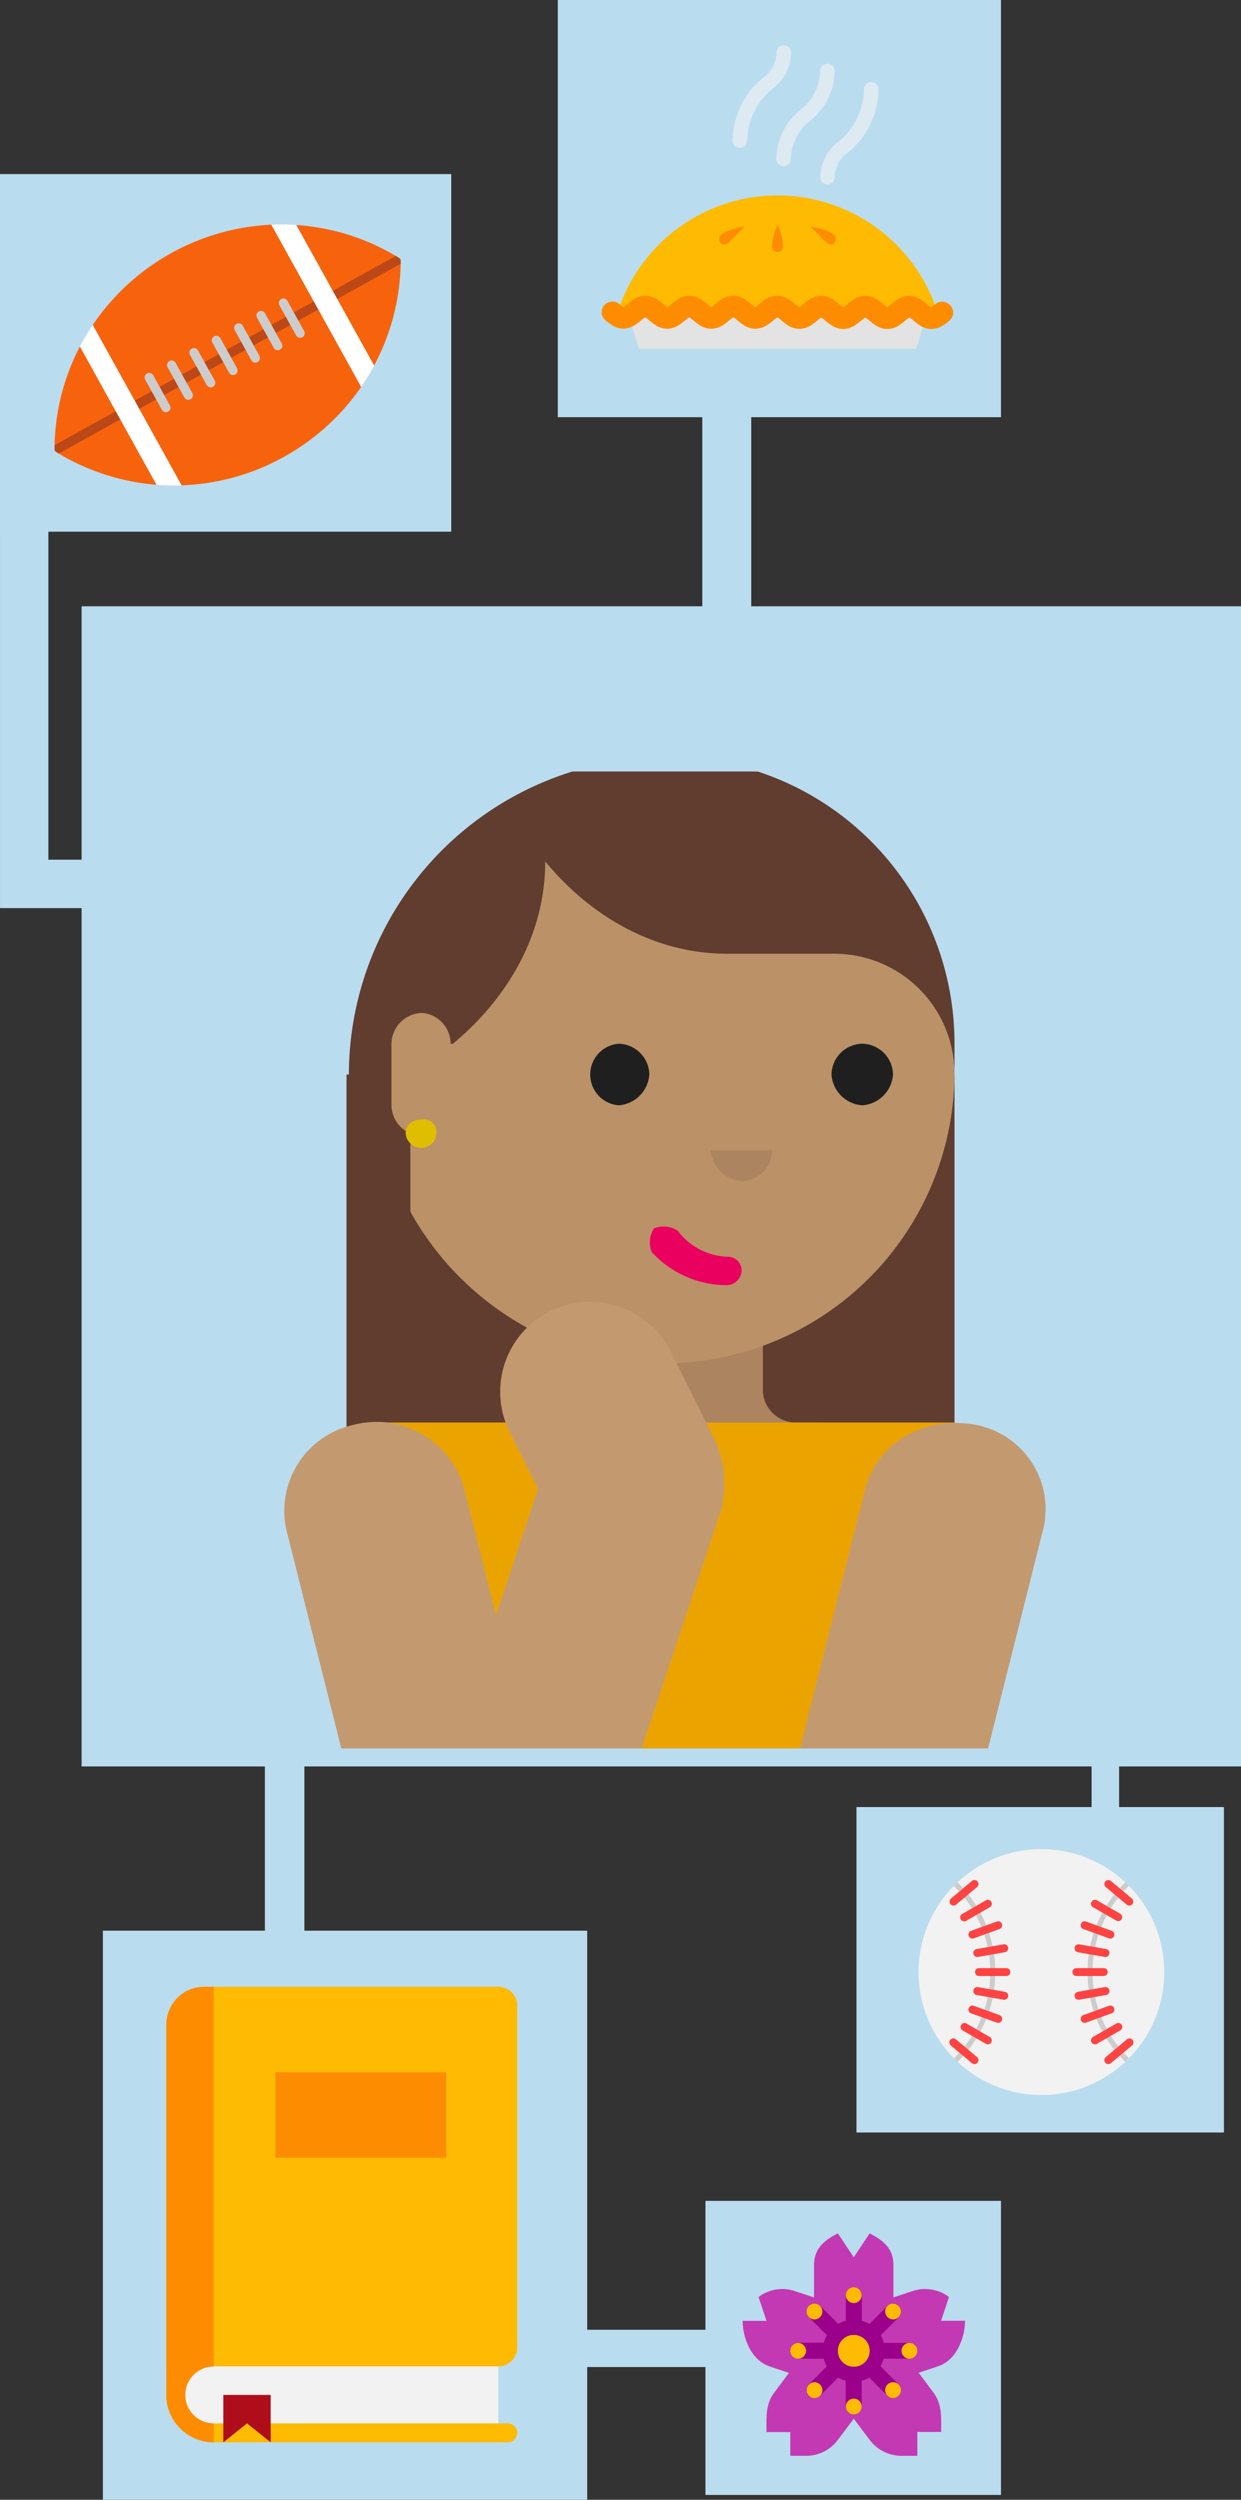 <svg xmlns="http://www.w3.org/2000/svg" xmlns:xlink="http://www.w3.org/1999/xlink" viewBox="0 0 127.251 256.161">
  <rect x="0" y="0" width="127.251" height="256.161" fill="#333333" stroke="none"/>
  <defs>
    <style>
      .cls-1, .cls-23 {
        fill: #ffba02;
      }

      .cls-1 {
        stroke: #ffba02;
        stroke-width: 13.337px;
      }

      .cls-1, .cls-3 {
        stroke-miterlimit: 10;
      }

      .cls-2, .cls-3, .cls-4 {
        fill: #badcef;
      }

      .cls-2, .cls-3 {
        stroke: #badcef;
      }

      .cls-3 {
        stroke-width: 12.34px;
      }

      .cls-5 {
        clip-path: url(#clip-path);
      }

      .cls-6 {
        clip-path: url(#clip-path-2);
      }

      .cls-7 {
        clip-path: url(#clip-path-3);
      }

      .cls-8 {
        fill: #d8b094;
      }

      .cls-9 {
        fill: #f7d7c4;
      }

      .cls-10 {
        fill: #613d30;
      }

      .cls-11 {
        fill: #ea005e;
      }

      .cls-12 {
        fill: #ad8460;
      }

      .cls-13 {
        fill: #3a96dd;
      }

      .cls-14 {
        fill: #eba300;
      }

      .cls-15 {
        fill: #b3dbf2;
      }

      .cls-16 {
        fill: #bb9167;
      }

      .cls-17 {
        fill: #1f1f1f;
      }

      .cls-18 {
        fill: #c39a70;
      }

      .cls-19 {
        fill: #dfbe00;
      }

      .cls-20, .cls-28 {
        fill: #f2f2f2;
      }

      .cls-21 {
        fill: #ccc;
      }

      .cls-22 {
        fill: #fe4342;
      }

      .cls-24 {
        fill: #ffb900;
      }

      .cls-25 {
        fill: #fe8c00;
      }

      .cls-26 {
        fill: #af0d1a;
      }

      .cls-27 {
        fill: #e3e3e3;
      }

      .cls-28 {
        opacity: 0.62;
      }

      .cls-29 {
        fill: #f7630c;
      }

      .cls-30 {
        fill: #bc4818;
      }

      .cls-31 {
        fill: #fff;
      }

      .cls-32 {
        fill: #c339b3;
      }

      .cls-33 {
        fill: #9a008a;
      }
    </style>
    <clipPath id="clip-path">
      <rect id="Rectangle_31126" data-name="Rectangle 31126" class="cls-1" width="106.542" height="121.694" transform="translate(106.542 121.694) rotate(180)"/>
    </clipPath>
    <clipPath id="clip-path-2">
      <path id="Path_137839" data-name="Path 137839" d="M106.494,291.457H0V.6H106.494Z" transform="translate(0 -0.6)"/>
    </clipPath>
    <clipPath id="clip-path-3">
      <path id="Path_137761" data-name="Path 137761" d="M107.949.6h0V291.214H0V.6" transform="translate(0 -0.6)"/>
    </clipPath>
  </defs>
  <g id="Card1" transform="translate(-11561.553 -5610.094)">
    <rect id="Rectangle_28543" data-name="Rectangle 28543" class="cls-2" width="2.82" height="58.378" transform="translate(11594.872 5852.15) rotate(-90)"/>
    <rect id="Rectangle_31121" data-name="Rectangle 31121" class="cls-3" width="106.542" height="106.542" transform="translate(11682.634 5784.935) rotate(180)"/>
    <rect id="Rectangle_31122" data-name="Rectangle 31122" class="cls-2" width="45.271" height="35.646" transform="translate(11607.323 5664.079) rotate(180)"/>
    <rect id="Rectangle_31123" data-name="Rectangle 31123" class="cls-2" width="48.66" height="57.318" transform="translate(11572.604 5808.438)"/>
    <path id="Path_143013" data-name="Path 143013" class="cls-2" d="M324.9,152.8h10.6v-3.963h-6.641V114.4H324.9Z" transform="translate(11237.155 5549.851)"/>
    <g id="Group_55917" data-name="Group 55917" transform="translate(11592.765 5789.264) rotate(90)">
      <path id="Path_112752" data-name="Path 112752" class="cls-4" d="M0,0H27.851L23.8,4.051H0Z" transform="translate(0 0)"/>
    </g>
    <g id="Group_40269" data-name="Group 40269" transform="translate(11618.75 5610.094)">
      <rect id="Rectangle_28542" data-name="Rectangle 28542" class="cls-4" width="45.443" height="42.75" transform="translate(45.443 42.75) rotate(180)"/>
    </g>
    <rect id="Rectangle_28543-2" data-name="Rectangle 28543" class="cls-2" width="4.018" height="47.296" transform="translate(11634.066 5645.636)"/>
    <g id="Mask_Group_170" data-name="Mask Group 170" class="cls-5" transform="translate(11576.092 5667.57)">
      <g id="Group_55916" data-name="Group 55916" transform="translate(-9.332 21.581)">
        <g id="Group_53532" data-name="Group 53532" transform="translate(0 0)">
          <g id="Group_53531" data-name="Group 53531" class="cls-6">
            <g id="Group_53491" data-name="Group 53491" class="cls-7" transform="translate(-1.455)">
              <path id="Path_137760" data-name="Path 137760" class="cls-8" d="M3.2,122.917H9.265V49.9H3.2v73.017Z" transform="translate(90.922 69.693)"/>
            </g>
            <g id="Group_53492" data-name="Group 53492" class="cls-7" transform="translate(-1.455)">
              <path id="Path_137762" data-name="Path 137762" class="cls-8" d="M30.2,122.917h6.065V49.9H30.2v73.017Z" transform="translate(-1.575 69.693)"/>
            </g>
            <g id="Group_53530" data-name="Group 53530" class="cls-7" transform="translate(-1.455)">
              <g id="Group_53494" data-name="Group 53494" class="cls-7">
                <path id="Path_137766" data-name="Path 137766" class="cls-9" d="M77.458,99.2H2.5v6.307H77.458V99.2Z" transform="translate(24.427 139.986)"/>
              </g>
              <g id="Group_53495" data-name="Group 53495" class="cls-7">
                <path id="Path_137768" data-name="Path 137768" class="cls-8" d="M32.7,174.452h6.065V81.3H32.7v93.152Z" transform="translate(-10.14 114.464)"/>
              </g>
              <g id="Group_53496" data-name="Group 53496" class="cls-7">
                <path id="Path_137770" data-name="Path 137770" class="cls-10" d="M35.807,49.8h0A6.422,6.422,0,0,1,29.5,56.107a9.063,9.063,0,0,0,9.218,9.218h1.7V49.8" transform="translate(-4.029 69.551)"/>
              </g>
              <g id="Group_53497" data-name="Group 53497" class="cls-7">
                <path id="Path_137772" data-name="Path 137772" class="cls-11" d="M63.449,97.316h0a26.5,26.5,0,0,1-26.441,26.442H30.7v-6.307c0-12.129,5.822-23.288,15.525-31.051" transform="translate(-29.972 121.736)"/>
              </g>
              <g id="Group_53498" data-name="Group 53498" class="cls-7">
                <path id="Path_137774" data-name="Path 137774" class="cls-10" d="M68.044,13.4H5.7v99.459H68.044V13.4Z" transform="translate(26.078 17.651)"/>
              </g>
              <g id="Group_53499" data-name="Group 53499" class="cls-7">
                <path id="Path_137776" data-name="Path 137776" class="cls-12" d="M17.079,24.5h0v5.579a3.389,3.389,0,0,1-3.154,3.154H11.5v1.455H42.793V33.233H40.367a3.389,3.389,0,0,1-3.154-3.154V24.5" transform="translate(37.259 33.477)"/>
              </g>
              <g id="Group_53500" data-name="Group 53500" class="cls-7">
                <path id="Path_137778" data-name="Path 137778" class="cls-11" d="M8.3,111.572h0A12.269,12.269,0,0,1,20.672,99.2a12.424,12.424,0,0,1,12.372,12.372v12.372c0,9.7-4.852,18.679-12.372,24.986C12.909,142.622,8.3,133.889,8.3,123.943V111.572Z" transform="translate(54.771 139.986)"/>
              </g>
              <g id="Group_53501" data-name="Group 53501" class="cls-7">
                <path id="Path_137780" data-name="Path 137780" class="cls-9" d="M1.493,84.865H85.67a1.4,1.4,0,0,0,1.455-1.456V80.255A1.286,1.286,0,0,0,85.67,78.8H1.493A1.4,1.4,0,0,0,.038,80.255v3.154c-.243.728.728,1.456,1.455,1.456Z" transform="translate(20.824 110.9)"/>
              </g>
              <g id="Group_53502" data-name="Group 53502" class="cls-7">
                <path id="Path_137782" data-name="Path 137782" class="cls-13" d="M34.2,91.36h0V90.147a24.1,24.1,0,0,0-6.792-16.738h-.243A23.669,23.669,0,0,1,20.377,56.67V55.7H0V91.36H34.2Z" transform="translate(73.745 77.963)"/>
              </g>
              <g id="Group_53503" data-name="Group 53503" class="cls-7">
                <path id="Path_137784" data-name="Path 137784" class="cls-13" d="M21.8,91.96h0V90.747a24.1,24.1,0,0,1,6.792-16.738h.243A23.669,23.669,0,0,0,35.627,57.27V56.3H56V91.96Z" transform="translate(-0.938 78.818)"/>
              </g>
              <g id="Group_53504" data-name="Group 53504" class="cls-7">
                <path id="Path_137786" data-name="Path 137786" class="cls-13" d="M8.9,84.563H52.565V76.8H8.9v7.763Z" transform="translate(33.795 108.048)"/>
              </g>
              <g id="Group_53505" data-name="Group 53505" class="cls-7">
                <path id="Path_137788" data-name="Path 137788" class="cls-14" d="M5.7,28.1H64.89V132.168H5.7V28.1Z" transform="translate(29.232 38.61)"/>
              </g>
              <g id="Group_53506" data-name="Group 53506" class="cls-7">
                <path id="Path_137790" data-name="Path 137790" class="cls-13" d="M17.9,83.832h0a21.847,21.847,0,0,0,21.59,21.832A21.834,21.834,0,1,0,39.49,62,22.006,22.006,0,0,0,17.9,83.832Z" transform="translate(2.962 86.946)"/>
              </g>
              <g id="Group_53507" data-name="Group 53507" class="cls-7">
                <path id="Path_137792" data-name="Path 137792" class="cls-13" d="M0,83.832H0a21.9,21.9,0,0,0,21.832,21.832,21.834,21.834,0,0,0,0-43.665A22.054,22.054,0,0,0,0,83.832Z" transform="translate(64.527 86.946)"/>
              </g>
              <g id="Group_53508" data-name="Group 53508" class="cls-7">
                <path id="Path_137794" data-name="Path 137794" class="cls-15" d="M5.7,51.8H64.89v9.461H5.7V51.8Z" transform="translate(29.232 72.402)"/>
              </g>
              <g id="Group_53509" data-name="Group 53509" class="cls-7">
                <path id="Path_137796" data-name="Path 137796" class="cls-16" d="M65.133,30.8h0a29.872,29.872,0,0,1-29.6,29.6C19.285,60.39,5.7,47.048,5.7,30.8a29.717,29.717,0,0,1,59.433,0Z" transform="translate(28.989 0.255)"/>
              </g>
              <g id="Group_53510" data-name="Group 53510" class="cls-7">
                <path id="Path_137798" data-name="Path 137798" class="cls-17" d="M11.454,12.1h0a3.211,3.211,0,0,1,3.154,3.154,3.389,3.389,0,0,1-3.154,3.154A3.389,3.389,0,0,1,8.3,15.254,3.211,3.211,0,0,1,11.454,12.1Z" transform="translate(73.208 15.797)"/>
              </g>
              <g id="Group_53511" data-name="Group 53511" class="cls-7">
                <path id="Path_137800" data-name="Path 137800" class="cls-17" d="M21.511,12.1h0a3.211,3.211,0,0,1,3.154,3.154,3.389,3.389,0,0,1-3.154,3.154,3.164,3.164,0,0,1,0-6.307Z" transform="translate(38.164 15.797)"/>
              </g>
              <g id="Group_53512" data-name="Group 53512" class="cls-7">
                <path id="Path_137802" data-name="Path 137802" class="cls-12" d="M13.4,16.6h0a3.389,3.389,0,0,0,3.154,3.154A3.211,3.211,0,0,0,19.707,16.6" transform="translate(55.736 22.213)"/>
              </g>
              <g id="Group_53513" data-name="Group 53513" class="cls-7">
                <path id="Path_137804" data-name="Path 137804" class="cls-11" d="M22.622,25.816h0a1.565,1.565,0,0,0,1.455-1.456A1.4,1.4,0,0,0,22.622,22.9a6.686,6.686,0,0,1-5.094-2.668,2.673,2.673,0,0,0-2.426-.243,2.673,2.673,0,0,0-.243,2.426,10.465,10.465,0,0,0,7.763,3.4Z" transform="translate(48.212 26.825)"/>
              </g>
              <g id="Group_53514" data-name="Group 53514" class="cls-7">
                <path id="Path_137806" data-name="Path 137806" class="cls-10" d="M25.834,10.674h0c0,7.277-3.639,13.827-9.461,18.679H12.007V62.1H5.7v-29.6A32.561,32.561,0,0,1,38.449,0,29.3,29.3,0,0,1,67.8,29.352v3.154A12.325,12.325,0,0,0,55.187,20.134H44.513c-7.52,0-14.07-3.881-18.679-9.461Z" transform="translate(26.321 -1.455)"/>
              </g>
              <g id="Group_53515" data-name="Group 53515" class="cls-7">
                <path id="Path_137808" data-name="Path 137808" class="cls-16" d="M27,13.954h0A3.211,3.211,0,0,1,30.154,10.8a3.176,3.176,0,0,1,2.911,3.154v6.307a3.37,3.37,0,0,1-2.911,3.154A3.211,3.211,0,0,1,27,20.261V13.954Z" transform="translate(9.387 13.943)"/>
              </g>
              <g id="Group_53516" data-name="Group 53516" class="cls-7">
                <path id="Path_137810" data-name="Path 137810" class="cls-18" d="M24.578,97.457h0a9.323,9.323,0,0,0,8.733-6.307L48.836,44.574a10.686,10.686,0,0,0-.485-7.277l-4.609-9.218a9.221,9.221,0,1,0-16.5,8.248l2.911,5.822L15.845,85.086a9.6,9.6,0,0,0,5.822,11.887,5.253,5.253,0,0,0,2.911.485Z" transform="translate(21.27 31.354)"/>
              </g>
              <g id="Group_53517" data-name="Group 53517" class="cls-7">
                <path id="Path_137812" data-name="Path 137812" class="cls-16" d="M52.515,107.387h0a14.369,14.369,0,0,0,12.857-8.248A13.991,13.991,0,0,0,58.58,80.46l-29.6-13.827A13.945,13.945,0,1,0,17.1,91.862l29.6,14.07a17.127,17.127,0,0,0,5.822,1.455Z" transform="translate(19.532 91.531)"/>
              </g>
              <g id="Group_53518" data-name="Group 53518" class="cls-7">
                <path id="Path_137814" data-name="Path 137814" class="cls-12" d="M42.353,67.242h0L14.7,121.338l18.679,9.218,33.476-49a14.133,14.133,0,0,0-7.52-21.347h0a14.072,14.072,0,0,0-16.981,7.035Z" transform="translate(3.01 83.402)"/>
              </g>
              <g id="Group_53519" data-name="Group 53519" class="cls-7">
                <path id="Path_137816" data-name="Path 137816" class="cls-12" d="M45.39,101.59h0A13.986,13.986,0,0,0,58,93.828,14.361,14.361,0,0,0,51.7,74.906l-28.14-14.07A14.361,14.361,0,0,0,4.636,67.144a14.361,14.361,0,0,0,6.307,18.921l28.14,14.07a15.8,15.8,0,0,0,6.307,1.455Z" transform="translate(40.727 83.258)"/>
              </g>
              <g id="Group_53520" data-name="Group 53520" class="cls-7">
                <path id="Path_137818" data-name="Path 137818" class="cls-16" d="M8.993,85.686h0l6.065,62.344H37.132V84.473A14.134,14.134,0,0,0,22.82,70.4,13.778,13.778,0,0,0,8.993,85.686Z" transform="translate(49.227 98.919)"/>
              </g>
              <g id="Group_53521" data-name="Group 53521" class="cls-7">
                <path id="Path_137820" data-name="Path 137820" class="cls-18" d="M11.345,90.174h0A9.282,9.282,0,0,0,20.321,82.9L31.237,39.475a8.8,8.8,0,0,0-6.792-11.159c-5.094-.97-10.188,1.7-11.4,6.792L2.127,78.53C.914,83.625,3.825,88.719,8.92,89.689a4.8,4.8,0,0,0,2.426.485Z" transform="translate(71.86 38.637)"/>
              </g>
              <g id="Group_53522" data-name="Group 53522" class="cls-7">
                <path id="Path_137822" data-name="Path 137822" class="cls-16" d="M15.6,84.9h0a8.942,8.942,0,0,0,4.124-1.213L60.238,63.55a9.221,9.221,0,0,0-8.248-16.5L11.479,67.189A9.213,9.213,0,0,0,7.355,79.561,8.967,8.967,0,0,0,15.6,84.9Z" transform="translate(27.092 64.291)"/>
              </g>
              <g id="Group_53523" data-name="Group 53523" class="cls-7">
                <path id="Path_137824" data-name="Path 137824" class="cls-12" d="M52.241,94.418h0l-4.366,6.55a10.323,10.323,0,0,1-12.857,3.4h0a9.73,9.73,0,0,1-4.366-13.342L33.8,85.2l18.436,9.218Z" transform="translate(-15.853 120.025)"/>
              </g>
              <g id="Group_53524" data-name="Group 53524" class="cls-7">
                <path id="Path_137826" data-name="Path 137826" class="cls-16" d="M32.123,82.344h0a9.574,9.574,0,0,0,8.49-5.337l4.609-9.218A9.013,9.013,0,0,0,41.1,55.417a8.949,8.949,0,0,0-12.372,4.124l-4.609,9.218a9.014,9.014,0,0,0,4.124,12.372,5.707,5.707,0,0,0,3.881,1.213Z" transform="translate(5.72 76.062)"/>
              </g>
              <g id="Group_53525" data-name="Group 53525" class="cls-7">
                <path id="Path_137828" data-name="Path 137828" class="cls-16" d="M9,102.4H9l.485,5.822a10.733,10.733,0,0,0,10.431,9.7h0A10.768,10.768,0,0,0,30.59,107.252V102.4Z" transform="translate(55.527 144.549)"/>
              </g>
              <g id="Group_53526" data-name="Group 53526" class="cls-7">
                <path id="Path_137830" data-name="Path 137830" class="cls-18" d="M42.035,90.22h0a10.676,10.676,0,0,0,2.426-.485,9.179,9.179,0,0,0,6.792-11.159L40.337,35.153a9.317,9.317,0,0,0-11.4-6.792A9,9,0,0,0,22.143,39.52L33.059,82.942a9.282,9.282,0,0,0,8.976,7.277Z" transform="translate(3.571 38.592)"/>
              </g>
              <g id="Group_53527" data-name="Group 53527" class="cls-7">
                <path id="Path_137832" data-name="Path 137832" class="cls-8" d="M.6,174.452H6.665V81.3H.6v93.152Z" transform="translate(99.829 114.464)"/>
              </g>
              <g id="Group_53528" data-name="Group 53528" class="cls-7">
                <path id="Path_137834" data-name="Path 137834" class="cls-19" d="M32.269,75.256h0c.485,0,.728-.243,1.455-.485A3.412,3.412,0,0,0,35.18,70.4L26.69,53.423a3.412,3.412,0,0,0-4.366-1.455,3.412,3.412,0,0,0-1.455,4.366l8.49,16.981a3.152,3.152,0,0,0,2.911,1.941Z" transform="translate(22.554 72.234)"/>
              </g>
              <g id="Group_53529" data-name="Group 53529" class="cls-7">
                <path id="Path_137836" data-name="Path 137836" class="cls-19" d="M27.6,16.755h0a1.622,1.622,0,0,0,1.7,1.455,1.565,1.565,0,0,0,1.455-1.455A1.286,1.286,0,0,0,29.3,15.3c-.97,0-1.7.485-1.7,1.455Z" transform="translate(10.243 20.36)"/>
              </g>
            </g>
          </g>
        </g>
      </g>
    </g>
    <g id="Group_55925" data-name="Group 55925" transform="translate(11649.375 5788.722)">
      <g id="Group_40269-2" data-name="Group 40269" transform="translate(0 6.547)">
        <rect id="Rectangle_28542-2" data-name="Rectangle 28542" class="cls-4" width="37.678" height="33.349"/>
      </g>
      <rect id="Rectangle_28543-3" data-name="Rectangle 28543" class="cls-4" width="2.82" height="7.872" transform="translate(24.11)"/>
    </g>
    <g id="Group_55926" data-name="Group 55926" transform="translate(11655.742 5799.582)">
      <g id="Baseball_1_">
        <circle id="Ellipse_2697" data-name="Ellipse 2697" class="cls-20" cx="12.596" cy="12.596" r="12.596"/>
      </g>
      <path id="Path_141616" data-name="Path 141616" class="cls-21" d="M36.363,52.2,36,51.827a12.314,12.314,0,0,0,0-17.655l.363-.373a12.848,12.848,0,0,1,0,18.4Z" transform="translate(-32.372 -30.394)"/>
      <path id="Path_141617" data-name="Path 141617" class="cls-21" d="M175.78,52.02a12.872,12.872,0,0,1,0-18.42l.363.373a12.314,12.314,0,0,0,0,17.655Z" transform="translate(-154.578 -30.214)"/>
      <g id="Group_55529" data-name="Group 55529" transform="translate(3.171 3.171)">
        <path id="Path_141618" data-name="Path 141618" class="cls-22" d="M57.9,121.806a.4.4,0,1,1,0-.806h2.811a.4.4,0,0,1,0,.806Z" transform="translate(-54.877 -111.979)"/>
        <path id="Path_141619" data-name="Path 141619" class="cls-22" d="M56.215,98.032a.409.409,0,0,1-.141-.806l2.761-.484a.409.409,0,1,1,.141.806Z" transform="translate(-53.29 -90.159)"/>
        <path id="Path_141620" data-name="Path 141620" class="cls-22" d="M51.289,75.088a.408.408,0,1,1-.282-.766l2.64-.957a.408.408,0,1,1,.282.766Z" transform="translate(-48.797 -69.12)"/>
        <path id="Path_141621" data-name="Path 141621" class="cls-22" d="M43.165,53.516a.406.406,0,1,1-.4-.705l2.429-1.4a.406.406,0,0,1,.4.705Z" transform="translate(-41.439 -49.352)"/>
        <path id="Path_141622" data-name="Path 141622" class="cls-22" d="M32.141,33.995a.408.408,0,0,1-.524-.625l2.146-1.8a.408.408,0,1,1,.524.625Z" transform="translate(-31.473 -31.473)"/>
        <path id="Path_141623" data-name="Path 141623" class="cls-22" d="M31.617,193.291a.408.408,0,1,1,.524-.625l2.146,1.8a.408.408,0,1,1-.524.625Z" transform="translate(-31.473 -176.339)"/>
        <path id="Path_141624" data-name="Path 141624" class="cls-22" d="M42.781,177.435a.406.406,0,0,1,.4-.705l2.429,1.4a.406.406,0,0,1-.4.705Z" transform="translate(-41.458 -162.045)"/>
        <path id="Path_141625" data-name="Path 141625" class="cls-22" d="M51.006,159.83a.408.408,0,0,1,.282-.766l2.64.957a.408.408,0,1,1-.282.766Z" transform="translate(-48.797 -146.184)"/>
        <path id="Path_141626" data-name="Path 141626" class="cls-22" d="M56.074,141.048a.409.409,0,1,1,.141-.806l2.761.484a.409.409,0,1,1-.141.806Z" transform="translate(-53.29 -129.276)"/>
      </g>
      <g id="Group_55530" data-name="Group 55530" transform="translate(15.78 3.171)">
        <path id="Path_141627" data-name="Path 141627" class="cls-22" d="M159.815,121.806a.4.4,0,1,0,0-.806H157a.4.4,0,0,0,0,.806Z" transform="translate(-156.6 -111.979)"/>
        <path id="Path_141628" data-name="Path 141628" class="cls-22" d="M161.835,98.032a.409.409,0,0,0,.141-.806l-2.761-.484a.409.409,0,0,0-.141.806Z" transform="translate(-158.52 -90.159)"/>
        <path id="Path_141629" data-name="Path 141629" class="cls-22" d="M167.847,75.088a.408.408,0,1,0,.282-.766l-2.64-.957a.408.408,0,0,0-.282.766Z" transform="translate(-164.098 -69.12)"/>
        <path id="Path_141630" data-name="Path 141630" class="cls-22" d="M177.89,53.516a.406.406,0,0,0,.4-.705l-2.429-1.4a.406.406,0,0,0-.4.705Z" transform="translate(-173.376 -49.352)"/>
        <path id="Path_141631" data-name="Path 141631" class="cls-22" d="M191.463,33.995a.408.408,0,0,0,.524-.625l-2.146-1.8a.408.408,0,1,0-.524.625Z" transform="translate(-185.89 -31.473)"/>
        <path id="Path_141632" data-name="Path 141632" class="cls-22" d="M191.987,193.291a.408.408,0,1,0-.524-.625l-2.146,1.8a.408.408,0,1,0,.524.625Z" transform="translate(-185.89 -176.339)"/>
        <path id="Path_141633" data-name="Path 141633" class="cls-22" d="M178.313,177.435a.406.406,0,0,0-.4-.705l-2.428,1.4a.406.406,0,0,0,.4.705Z" transform="translate(-173.395 -162.045)"/>
        <path id="Path_141634" data-name="Path 141634" class="cls-22" d="M168.129,159.83a.408.408,0,1,0-.282-.766l-2.64.957a.408.408,0,0,0,.282.766Z" transform="translate(-164.098 -146.184)"/>
        <path id="Path_141635" data-name="Path 141635" class="cls-22" d="M161.977,141.048a.409.409,0,0,0-.141-.806l-2.761.484a.409.409,0,1,0,.141.806Z" transform="translate(-158.52 -129.276)"/>
      </g>
    </g>
    <g id="Book_1_" transform="translate(11578.609 5813.682)">
      <path id="Path_141636" data-name="Path 141636" class="cls-20" d="M55.186,201.458l-14.584.971L26,201.458v-5.845L40.6,192.7l14.584,2.913Z" transform="translate(-21.145 -156.716)"/>
      <path id="Path_141637" data-name="Path 141637" class="cls-23" d="M51.928,241.542H21.771a.971.971,0,0,1,0-1.942H51.928a.971.971,0,0,1,0,1.942Z" transform="translate(-16.916 -194.859)"/>
      <path id="Path_141638" data-name="Path 141638" class="cls-24" d="M4.855,207.71a4.855,4.855,0,1,1,0-9.71v1.942a2.913,2.913,0,0,0,0,5.826Z" transform="translate(0 -161.027)"/>
      <path id="Path_141639" data-name="Path 141639" class="cls-23" d="M34.041,0H3.884A3.881,3.881,0,0,0,0,3.884V38.9H34.041a1.941,1.941,0,0,0,1.942-1.942V1.942A1.953,1.953,0,0,0,34.041,0Z"/>
      <rect id="Rectangle_28703" data-name="Rectangle 28703" class="cls-25" width="17.516" height="8.758" transform="translate(11.185 8.758)"/>
      <path id="Path_141640" data-name="Path 141640" class="cls-25" d="M3.884,0A3.881,3.881,0,0,0,0,3.884V42.3l.019.019a4.876,4.876,0,0,0,4.836,4.37V0Z"/>
      <circle id="Ellipse_2698" data-name="Ellipse 2698" class="cls-20" cx="2.913" cy="2.913" r="2.913" transform="translate(1.942 38.915)"/>
      <path id="Path_141641" data-name="Path 141641" class="cls-26" d="M36.155,228.855l-2.428-1.942L31.3,228.855V224h4.855Z" transform="translate(-25.455 -182.172)"/>
    </g>
    <g id="Group_55929" data-name="Group 55929" transform="translate(11623.249 5614.771)">
      <path id="Path_142034" data-name="Path 142034" class="cls-23" d="M44.733,135.853a17.218,17.218,0,0,0-33.033,0Z" transform="translate(-10.18 -108.151)"/>
      <path id="Path_142035" data-name="Path 142035" class="cls-27" d="M50.666,223.641H22.219L21.1,219.9H51.8Z" transform="translate(-18.412 -192.571)"/>
      <g id="Group_55703" data-name="Group 55703" transform="translate(12.043 18.344)">
        <path id="Path_142036" data-name="Path 142036" class="cls-25" d="M140.659,150.409h0a.557.557,0,0,1-.559-.559h0a5.883,5.883,0,0,1,.559-2.249,5.8,5.8,0,0,1,.559,2.249h0A.557.557,0,0,1,140.659,150.409Z" transform="translate(-134.666 -147.6)"/>
        <path id="Path_142037" data-name="Path 142037" class="cls-25" d="M96.592,150.852s-.7-.634.423-1.193A8.466,8.466,0,0,1,99,149.1l-1.591,1.591C97.2,150.9,96.816,151.076,96.592,150.852Z" transform="translate(-96.378 -148.914)"/>
        <path id="Path_142038" data-name="Path 142038" class="cls-25" d="M174.011,150.852s.7-.634-.423-1.193a8.465,8.465,0,0,0-1.988-.559l1.591,1.591C173.414,150.9,173.8,151.076,174.011,150.852Z" transform="translate(-162.252 -148.914)"/>
      </g>
      <path id="Path_142039" data-name="Path 142039" class="cls-25" d="M34.387,206.809a1.063,1.063,0,0,0-.708.261,4.467,4.467,0,0,1-.41.311h-.025a3.207,3.207,0,0,1-.423-.323,6.347,6.347,0,0,0-.7-.522,2.226,2.226,0,0,0-1.119-.323,2.261,2.261,0,0,0-1.119.323,5.223,5.223,0,0,0-.708.522,4.469,4.469,0,0,1-.41.311h-.012a3.5,3.5,0,0,1-.423-.323,6.54,6.54,0,0,0-.708-.522,2.226,2.226,0,0,0-1.119-.323,2.261,2.261,0,0,0-1.119.323,5.157,5.157,0,0,0-.721.534,3.24,3.24,0,0,1-.41.311h-.025a3.207,3.207,0,0,1-.423-.323,6.349,6.349,0,0,0-.7-.522A2.226,2.226,0,0,0,22,206.2a2.261,2.261,0,0,0-1.119.323,5.156,5.156,0,0,0-.721.534,3.24,3.24,0,0,1-.41.311h-.025a3.207,3.207,0,0,1-.423-.323,5.511,5.511,0,0,0-.708-.522,2.226,2.226,0,0,0-1.119-.323,2.261,2.261,0,0,0-1.119.323,6.135,6.135,0,0,0-.708.522c-.162.124-.3.249-.41.323H15.21a3.207,3.207,0,0,1-.423-.323,6.349,6.349,0,0,0-.7-.522,2.226,2.226,0,0,0-1.119-.323,2.261,2.261,0,0,0-1.119.323,5.222,5.222,0,0,0-.708.522c-.162.124-.3.249-.41.323h-.012a3.5,3.5,0,0,1-.423-.323,6.54,6.54,0,0,0-.708-.522,2.226,2.226,0,0,0-1.119-.323,2.261,2.261,0,0,0-1.119.323,5.156,5.156,0,0,0-.721.534,3.24,3.24,0,0,1-.41.311H6.2a3.207,3.207,0,0,1-.423-.323,6.349,6.349,0,0,0-.7-.522,2.226,2.226,0,0,0-1.119-.323,2.261,2.261,0,0,0-1.119.323,5.156,5.156,0,0,0-.721.534,3.24,3.24,0,0,1-.41.311H1.689a4.315,4.315,0,0,1-.423-.323,1.11,1.11,0,0,0-.7-.249,1.118,1.118,0,0,0-.845.4,1.075,1.075,0,0,0,.149,1.529,6.345,6.345,0,0,0,.7.522,2.226,2.226,0,0,0,1.119.323,2.261,2.261,0,0,0,1.119-.323,5.22,5.22,0,0,0,.708-.522,4.472,4.472,0,0,1,.41-.311h.012a3.21,3.21,0,0,1,.423.323,6.534,6.534,0,0,0,.708.522,2.226,2.226,0,0,0,1.119.323,2.261,2.261,0,0,0,1.119-.323,6,6,0,0,0,.721-.534,3.242,3.242,0,0,1,.41-.311h.025a3.21,3.21,0,0,1,.423.323,5.506,5.506,0,0,0,.708.522,2.1,2.1,0,0,0,2.237,0,5.155,5.155,0,0,0,.721-.534,3.242,3.242,0,0,1,.41-.311h.025a3.21,3.21,0,0,1,.423.323,5.506,5.506,0,0,0,.708.522,2.226,2.226,0,0,0,1.119.323,2.261,2.261,0,0,0,1.119-.323,5.219,5.219,0,0,0,.708-.522,4.468,4.468,0,0,1,.41-.311H17.5a3.207,3.207,0,0,1,.423.323,6.342,6.342,0,0,0,.7.522,2.225,2.225,0,0,0,1.119.323,2.261,2.261,0,0,0,1.119-.323,5.218,5.218,0,0,0,.708-.522,4.473,4.473,0,0,1,.41-.311h.012a3.5,3.5,0,0,1,.423.323,5.5,5.5,0,0,0,.708.522,2.225,2.225,0,0,0,1.119.323,2.261,2.261,0,0,0,1.119-.323,6,6,0,0,0,.721-.534,3.241,3.241,0,0,1,.41-.311h.025a3.208,3.208,0,0,1,.423.323,5.5,5.5,0,0,0,.708.522,2.1,2.1,0,0,0,2.237,0,5.153,5.153,0,0,0,.721-.534,3.241,3.241,0,0,1,.41-.311h.025a3.208,3.208,0,0,1,.423.323,5.5,5.5,0,0,0,.708.522,2.1,2.1,0,0,0,2.237,0,4.959,4.959,0,0,0,.708-.522,1.093,1.093,0,0,0,.4-.833A1.147,1.147,0,0,0,34.387,206.809Z" transform="translate(0.527 -180.573)"/>
      <path id="Path_142040" data-name="Path 142040" class="cls-28" d="M144.346,25.577a.748.748,0,0,1-.746-.746,6.568,6.568,0,0,1,2.51-5.071,5.111,5.111,0,0,0,1.976-3.915.746.746,0,1,1,1.491,0,6.568,6.568,0,0,1-2.51,5.071,5.111,5.111,0,0,0-1.976,3.915A.748.748,0,0,1,144.346,25.577Z" transform="translate(-125.688 -13.223)"/>
      <path id="Path_142041" data-name="Path 142041" class="cls-28" d="M108.246,10.477a.748.748,0,0,1-.746-.746,8.468,8.468,0,0,1,3.269-6.562A3.147,3.147,0,0,0,112,.746a.746.746,0,1,1,1.491,0,4.637,4.637,0,0,1-1.765,3.567A7.041,7.041,0,0,0,109,9.731.767.767,0,0,1,108.246,10.477Z" transform="translate(-94.075 0)"/>
      <path id="Path_142042" data-name="Path 142042" class="cls-28" d="M180.546,40.677a.748.748,0,0,1-.746-.746,4.637,4.637,0,0,1,1.765-3.567,7.041,7.041,0,0,0,2.722-5.419.746.746,0,1,1,1.491,0,8.468,8.468,0,0,1-3.269,6.562,3.147,3.147,0,0,0-1.23,2.423A.73.73,0,0,1,180.546,40.677Z" transform="translate(-157.389 -26.447)"/>
    </g>
    <g id="Group_55902" data-name="Group 55902" transform="translate(11574.425 5627.591) rotate(16)">
      <path id="Path_141743" data-name="Path 141743" class="cls-29" d="M29.749,1.389S29.724.912,29.04.754A22.9,22.9,0,0,0,18.356.522l-2.467.672A23.43,23.43,0,0,0,1.126,16.115L.467,18.606A22.794,22.794,0,0,0,.76,29.034a.843.843,0,0,0,.635.708l.623.159h0a23.146,23.146,0,0,0,9.9.159l2.491-.659A23.12,23.12,0,0,0,23.7,23.7a23.365,23.365,0,0,0,5.629-9.061l.672-2.467A22.993,22.993,0,0,0,29.749,1.389Z" transform="translate(0 0)"/>
      <g id="Group_55566" data-name="Group 55566" transform="translate(0.76 0.754)">
        <path id="Path_141744" data-name="Path 141744" class="cls-30" d="M28.9.33a.289.289,0,0,0-.22-.22l-.4-.11L0,28.281l.11.4a.289.289,0,0,0,.22.22c.1.024.208.061.317.085L28.989.635A2.854,2.854,0,0,0,28.9.33Z" transform="translate(0 0)"/>
      </g>
      <path id="Path_141745" data-name="Path 141745" class="cls-31" d="M0,2.491,11.454,13.945c.44-.085.879-.2,1.319-.305.391-.11.794-.22,1.184-.342L.659,0A22,22,0,0,0,0,2.491Z" transform="translate(0.467 16.115)"/>
      <path id="Path_141746" data-name="Path 141746" class="cls-31" d="M0,.684,13.444,14.128a25.521,25.521,0,0,0,.684-2.467L2.467,0A25.519,25.519,0,0,0,0,.684Z" transform="translate(15.889 0.509)"/>
      <g id="Group_55567" data-name="Group 55567" transform="translate(7.705 8.102)">
        <path id="Path_141747" data-name="Path 141747" class="cls-21" d="M3.3,3.3h0a.464.464,0,0,1-.659,0L.137.8a.464.464,0,0,1,0-.659h0A.464.464,0,0,1,.8.137l2.5,2.5A.464.464,0,0,1,3.3,3.3Z" transform="translate(0 11.124)"/>
        <path id="Path_141748" data-name="Path 141748" class="cls-21" d="M3.3,3.3h0a.464.464,0,0,1-.659,0L.137.8a.464.464,0,0,1,0-.659h0A.464.464,0,0,1,.8.137l2.5,2.5A.464.464,0,0,1,3.3,3.3Z" transform="translate(1.856 9.268)"/>
        <path id="Path_141749" data-name="Path 141749" class="cls-21" d="M3.3,3.3h0a.464.464,0,0,1-.659,0L.137.8a.464.464,0,0,1,0-.659h0A.464.464,0,0,1,.8.137l2.5,2.5A.464.464,0,0,1,3.3,3.3Z" transform="translate(3.712 7.412)"/>
        <path id="Path_141750" data-name="Path 141750" class="cls-21" d="M3.3,3.3h0a.464.464,0,0,1-.659,0L.137.8a.464.464,0,0,1,0-.659h0A.464.464,0,0,1,.8.137l2.5,2.5A.488.488,0,0,1,3.3,3.3Z" transform="translate(5.568 5.568)"/>
        <path id="Path_141751" data-name="Path 141751" class="cls-21" d="M3.288,3.3h0a.464.464,0,0,1-.659,0L.137.8a.464.464,0,0,1,0-.659h0A.464.464,0,0,1,.8.137l2.5,2.5A.476.476,0,0,1,3.288,3.3Z" transform="translate(7.424 3.712)"/>
        <path id="Path_141752" data-name="Path 141752" class="cls-21" d="M3.3,3.3h0a.464.464,0,0,1-.659,0L.137.8a.464.464,0,0,1,0-.659h0A.464.464,0,0,1,.8.137l2.5,2.5A.464.464,0,0,1,3.3,3.3Z" transform="translate(9.268 1.856)"/>
        <path id="Path_141753" data-name="Path 141753" class="cls-21" d="M3.3,3.3h0a.464.464,0,0,1-.659,0L.137.8a.464.464,0,0,1,0-.659h0A.464.464,0,0,1,.8.137l2.5,2.5A.464.464,0,0,1,3.3,3.3Z" transform="translate(11.124 0)"/>
      </g>
    </g>
    <g id="Group_40269-3" data-name="Group 40269" transform="translate(11633.889 5865.756) rotate(-90)">
      <rect id="Rectangle_28542-3" data-name="Rectangle 28542" class="cls-4" width="30.134" height="30.304"/>
    </g>
    <g id="Group_55930" data-name="Group 55930" transform="translate(11637.704 5838.958)">
      <g id="Group_55718" data-name="Group 55718">
        <path id="Path_142070" data-name="Path 142070" class="cls-32" d="M20.346,8.951l.811-2.434a4.062,4.062,0,0,0-3.728-.611l-1.969.656V3.254c0-1.541-.811-2.443-2.443-3.254L11.394,2.443,9.763,0C8.14.811,7.32,1.714,7.32,3.254V6.563L5.351,5.907a4.044,4.044,0,0,0-3.719.611L2.443,8.96H0c0,1.632.8,4.011,2.78,4.676l1.969.656-1.495,2c-.912,1.212-.811,2.443-.811,4.065H4.886v2.434H6.508a4.045,4.045,0,0,0,3.254-1.632l1.632-2.169,1.632,2.169a4.074,4.074,0,0,0,3.263,1.632h1.623V20.346h2.443c0-1.632.1-2.853-.811-4.065l-1.495-2,1.969-.656C22,12.971,22.8,10.583,22.8,8.951H20.346Z"/>
      </g>
      <g id="Group_55719" data-name="Group 55719" transform="translate(4.877 5.515)">
        <path id="Path_142071" data-name="Path 142071" class="cls-33" d="M65.715,66.2H63.1a3.225,3.225,0,0,0-.319-.775l1.85-1.85a.819.819,0,1,0-1.158-1.158l-1.85,1.85a3.384,3.384,0,0,0-.775-.319V61.32a.82.82,0,0,0-1.641,0v2.616a3.225,3.225,0,0,0-.775.319l-1.86-1.85a.819.819,0,0,0-1.158,1.158l1.85,1.85a3.384,3.384,0,0,0-.319.775H54.32a.82.82,0,1,0,0,1.641h2.616a3.225,3.225,0,0,0,.319.775l-1.85,1.85a.819.819,0,1,0,1.158,1.158l1.85-1.85a3.385,3.385,0,0,0,.775.319V72.7a.82.82,0,1,0,1.641,0V70.08a3.225,3.225,0,0,0,.775-.319l1.85,1.85a.819.819,0,1,0,1.158-1.158l-1.85-1.85a3.384,3.384,0,0,0,.319-.775H65.7a.817.817,0,0,0,.82-.82A.794.794,0,0,0,65.715,66.2Z" transform="translate(-53.5 -60.5)"/>
        <circle id="Ellipse_2753" data-name="Ellipse 2753" class="cls-23" cx="0.811" cy="0.811" r="0.811" transform="translate(5.706)"/>
        <circle id="Ellipse_2754" data-name="Ellipse 2754" class="cls-23" cx="0.811" cy="0.811" r="0.811" transform="translate(5.706 11.413)"/>
        <circle id="Ellipse_2755" data-name="Ellipse 2755" class="cls-23" cx="0.811" cy="0.811" r="0.811" transform="translate(11.413 5.706)"/>
        <circle id="Ellipse_2756" data-name="Ellipse 2756" class="cls-23" cx="0.811" cy="0.811" r="0.811" transform="translate(0 5.706)"/>
        <circle id="Ellipse_2757" data-name="Ellipse 2757" class="cls-23" cx="0.811" cy="0.811" r="0.811" transform="translate(9.735 9.735)"/>
        <circle id="Ellipse_2758" data-name="Ellipse 2758" class="cls-23" cx="0.811" cy="0.811" r="0.811" transform="translate(1.677 1.677)"/>
        <circle id="Ellipse_2759" data-name="Ellipse 2759" class="cls-23" cx="0.811" cy="0.811" r="0.811" transform="translate(1.677 9.735)"/>
        <circle id="Ellipse_2760" data-name="Ellipse 2760" class="cls-23" cx="0.811" cy="0.811" r="0.811" transform="translate(9.735 1.677)"/>
      </g>
      <circle id="Ellipse_2761" data-name="Ellipse 2761" class="cls-23" cx="1.632" cy="1.632" r="1.632" transform="translate(9.763 10.401)"/>
    </g>
  </g>
</svg>
